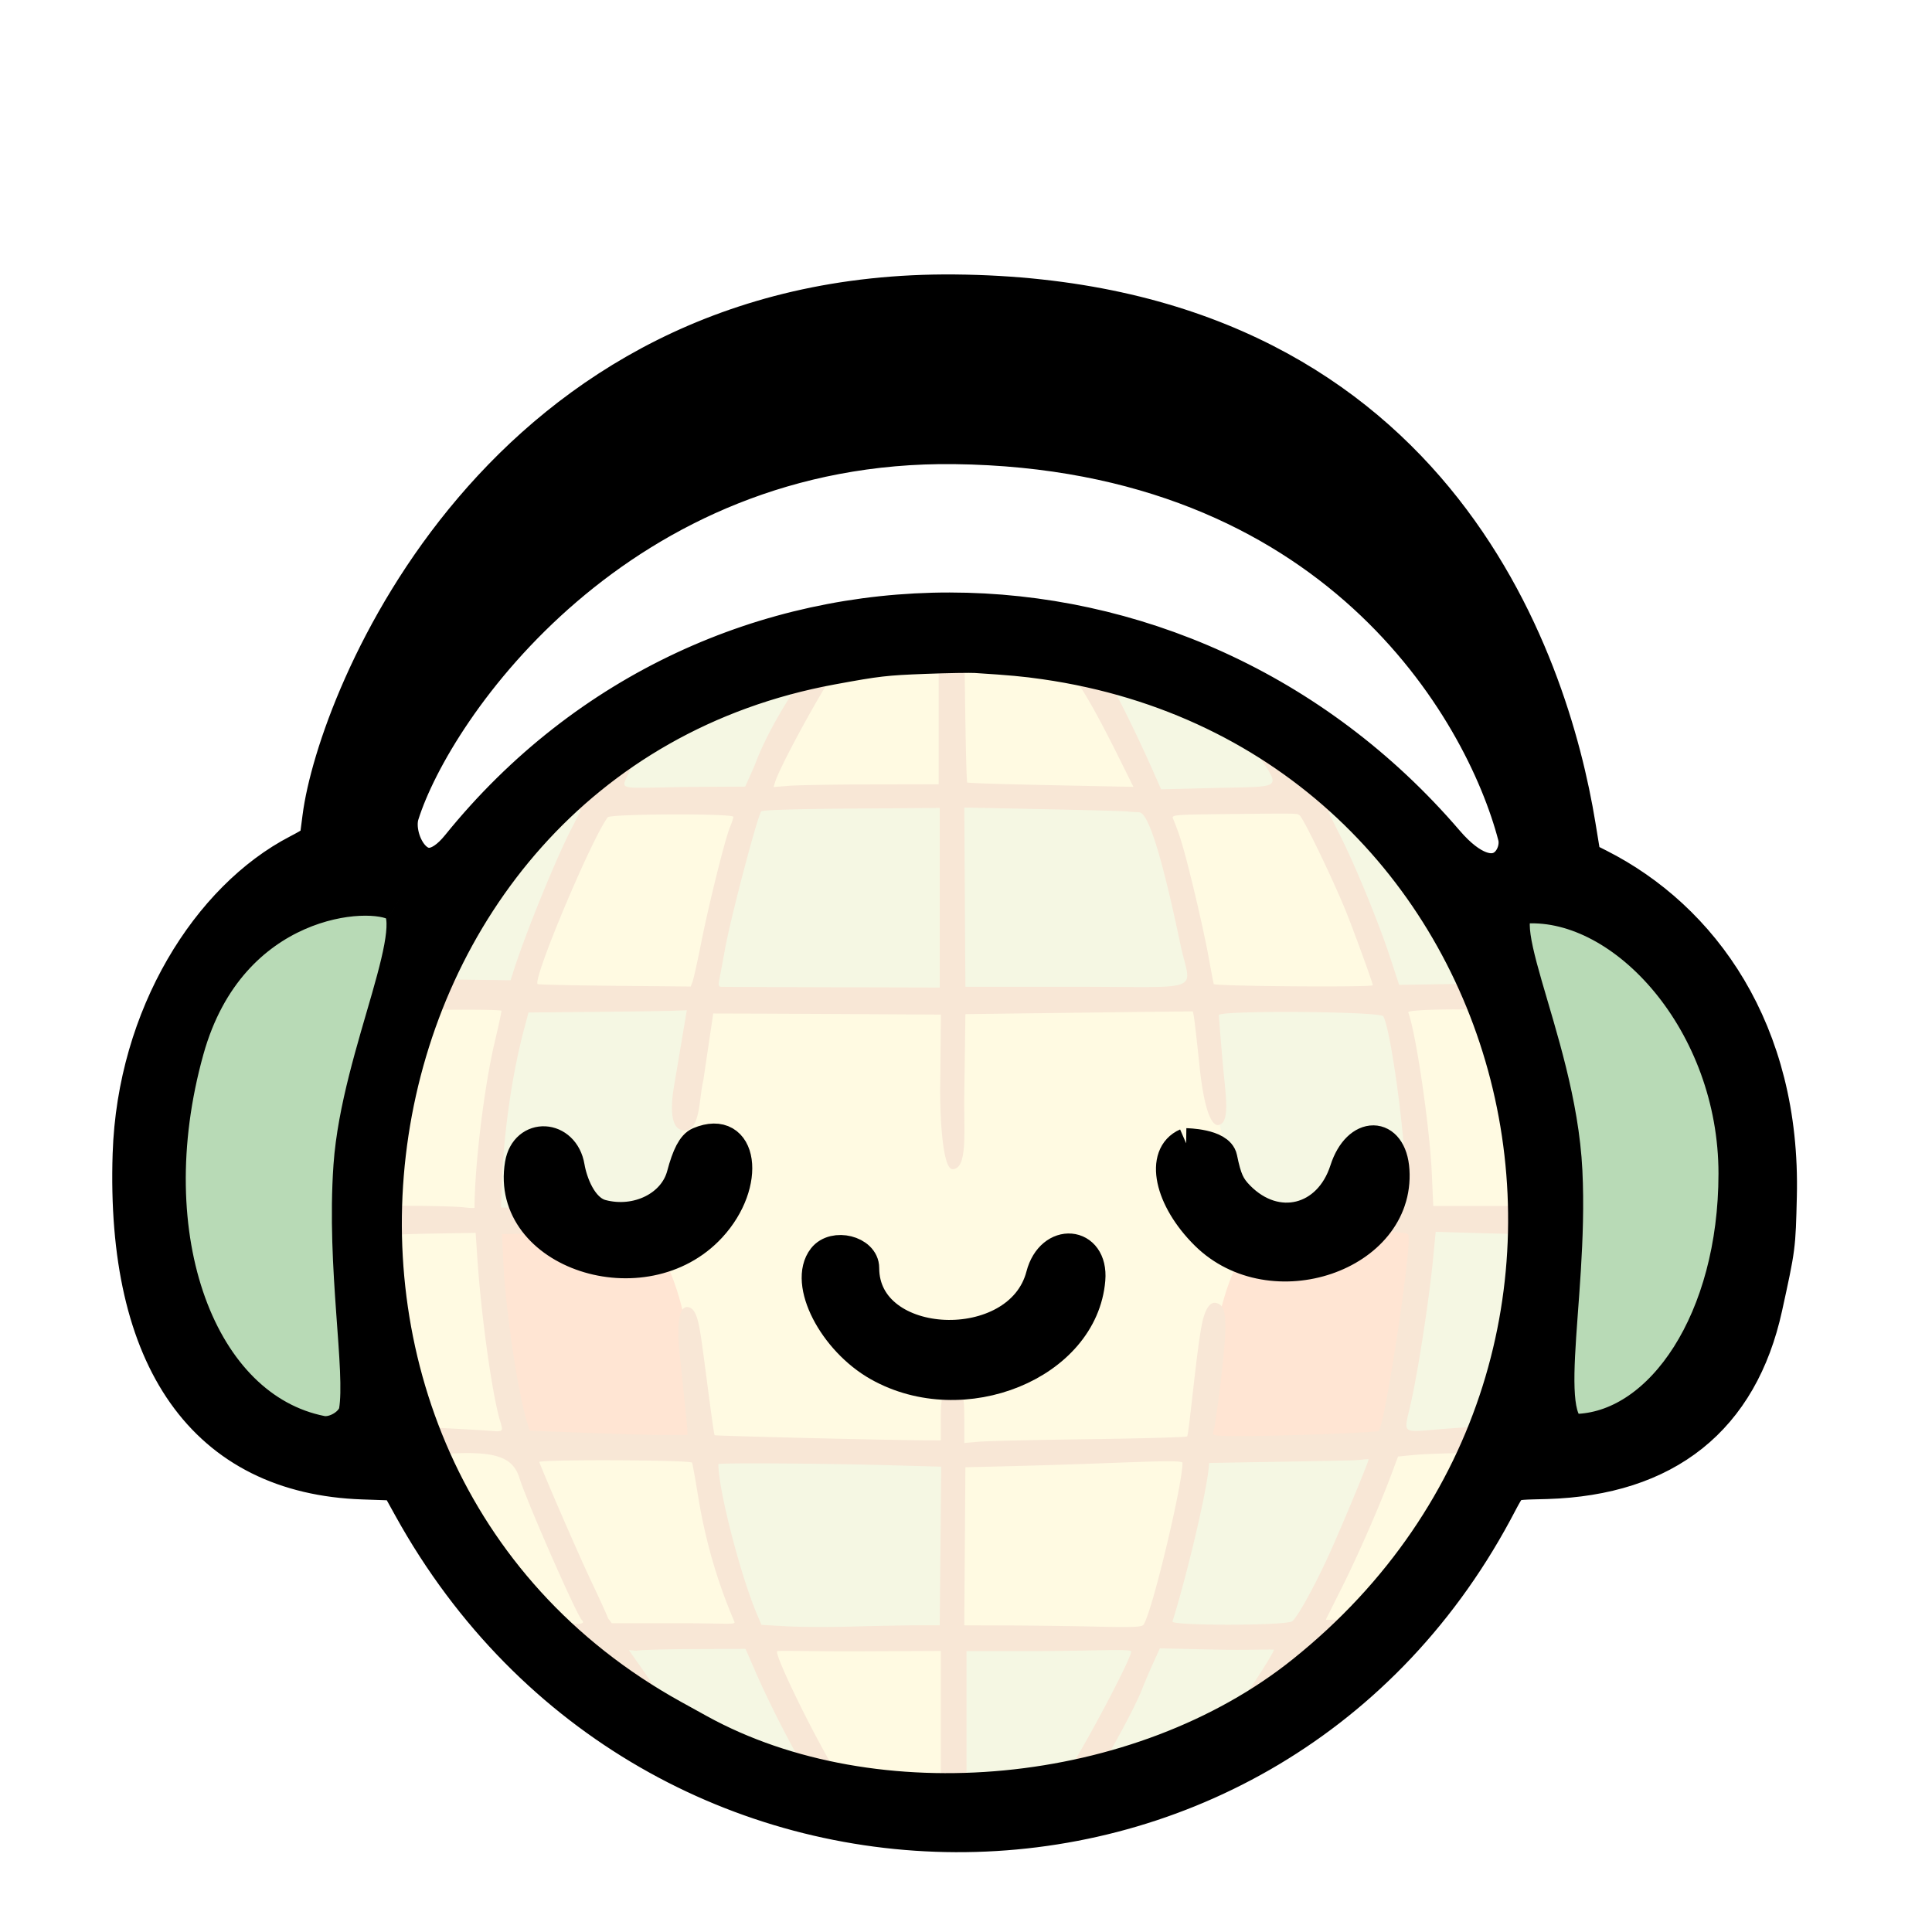 <svg viewBox="0 0 32 32" xmlns="http://www.w3.org/2000/svg" xml:space="preserve" style="fill-rule:evenodd;clip-rule:evenodd;stroke-linejoin:round;stroke-miterlimit:2">
  <filter id="a" x="-50%" y="-50%" width="200%" height="200%">
    <feOffset dy="10" in="SourceAlpha" result="s1-offset"/>
    <feGaussianBlur in="s1-offset" stdDeviation="7.5" result="s1-blur"/>
    <feColorMatrix in="s1-blur" values="1 0 0 0 0 0 1 0 0 0 0 0 1 0 0 0 0 0 0.1 0" result="s1"/>
    <feOffset dy="4" in="SourceAlpha" result="s2-offset"/>
    <feGaussianBlur in="s2-offset" stdDeviation="5" result="s2-blur"/>
    <feColorMatrix in="s2-blur" values="1 0 0 0 0 0 1 0 0 0 0 0 1 0 0 0 0 0 0.1 0" result="s2"/>
    <feMerge>
      <feMergeNode in="s1"/>
      <feMergeNode in="s2"/>
      <feMergeNode in="SourceGraphic"/>
    </feMerge>
  </filter>
  <g transform="matrix(.108 0 0 .093 -97.08 -14.705)" style="filter:url(#a)">
    <path style="fill:none" d="M897.591 158.444h295.867V503.25H897.591z"/>
    <path d="M218.046 365.535c-.638 4.969-1.284 9.919-1.436 11-.192 1.366-3.238 3.49-9.988 6.965-40.672 20.941-75.201 74.643-77.295 138.5-3.107 94.732 34.377 147.464 106.563 149.911l17.39.589 6.957 12.5c111.499 200.351 394.781 201.478 502.783 2 8.732-16.128 6.213-14.663 26.272-15.278 54.751-1.679 88.606-28.569 99.744-79.222 6.154-27.991 6.081-27.432 6.665-51 1.883-76.055-35.831-127.498-83.25-151.344l-8.05-4.048-2.766-16.804c-12.484-75.839-18.245-243.624-290.194-247.535-246.649-3.548-286.478 189.901-293.395 243.766Zm33.581-2.282c-4.399 13.95 10.884 41.453 30.783 16.954 118.644-146.074 335.906-143.761 458.235-1.86 24.426 28.334 39.557 7.554 36.267-4.961-15.753-59.924-154.44-161.175-264.429-164.364-120.926-3.507-244.787 103.279-260.856 154.231ZM498.5 288.02c-18.798.71-22.559 1.143-44 5.073-239.335 43.867-289.871 374.588-75 492.761 4.4 2.42 9.8 5.387 12 6.594 83.634 45.872 208.56 33.92 285.5-27.315C863.498 616.704 787.821 323.875 555 290.61c-9.398-1.343-16.084-1.958-32.5-2.993-2.75-.173-13.55.008-24 .403M252.774 403.56c-13.971-8.545-81.338-3.543-101.722 69.102-24.832 88.495 6.066 169.834 64.811 181.391 7.812 1.537 17.971-4.753 19.225-12.247 3.309-19.777-5.826-67.32-2.52-114.278 3.66-51.992 36.792-113.824 20.206-123.968m526.753.527c-25.501 1.284 12.861 63.279 15.914 125.867 3.019 61.908-15.19 124.583 9.086 123.24 40.983-2.266 75.604-53.265 75.644-122.194.042-71.18-52.336-129.346-100.644-126.913Z" style="fill:#fff;stroke:#fff;stroke-width:98.52px" transform="matrix(.328 0 0 .383 877.205 149.782)"/>
    <ellipse cx="545.5" cy="554" rx="241.5" ry="255" style="fill:#fffae2" transform="matrix(.378 0 0 .417 839.123 130.272)"/>
    <path d="m370 314-20 40 69 3 41-74zm196-32 40 75h67l-25-48zm114 75 37 91 55 1-59-94zm-50 93 87-2 13 103s-64.333 5.833-81-11-19-90-19-90m159 103-19 105-52-3 14-103zm-81 195-30-2 37-88h-89l-18 86-96 3 1 81 56-5 77-25z" style="fill:#f5f7e3" transform="matrix(.328 0 0 .383 877.206 149.783)"/>
    <path d="m513 662-117-1 21 87 96-1z" style="fill:#f5f7e3" transform="matrix(.328 0 0 .383 877.206 149.783)"/>
    <path d="m457 821-81-28-58-43 33-4 69 1zM255 445l53 4 36-92-30-6zm162-87 40-76-91 31-17 43z" style="fill:#f5f7e3" transform="matrix(.328 0 0 .383 877.206 149.783)"/>
    <path d="M292 555s62.833 2.5 80-15 23-90 23-90l-90-2zm314-198 24 92-118 2-115 1 19-94 96-2z" style="fill:#f5f7e3" transform="matrix(.328 0 0 .383 877.206 149.783)"/>
    <path d="m294 553 16 104 85 3s-5.167-76.167-22-94-79-13-79-13m422 103-88 2s3.833-73.333 21-91 82-15 82-15z" style="fill:#ffe5d3" transform="matrix(.328 0 0 .383 877.206 149.783)"/>
    <path d="M505 317.455v32.455l-31.361.061c-17.249.033-34.618.324-38.599.646l-7.239.585.732-2.351c2.09-6.713 18.153-36.351 27.667-51.048 4.666-7.208 8.332-11.824 5.491-11.788-.733.01-15.112.926-14.378 2.915 1.153 3.123-18.83 26.587-28.394 52.32l-4.381 9.75-20.519.115c-37.591.211-38.044 2.214-34.657-4.942 6.834-14.437 18.178-28.285 23.149-34.779 2.287-2.988-24.427 14.357-24.693 14.09s-.494.079-.506.766-2.424 5.002-5.359 9.587l-6.337 14.336s-15.234-2.442-16.601-1.946c0 0-8.483 7.633-9.381 8.625-1.556 1.719 1.64 3.815 7.116 3.996 3.162.105 6.91.426 8.327.713l2.577.522-4.73 9.208c-7.183 13.984-20.77 47.186-26.387 64.479l-1.711 5.271-20.163-.271-20.163-.27-3.25 7.417c-1.787 4.079-3.025 7.641-2.75 7.916s.5.088.499-.416c0-.793 40.771-.984 41.554-.195.152.153-1.266 6.729-3.15 14.613-4.865 20.351-9.403 57.491-9.403 76.952 0 .259-2.137.196-4.75-.139-2.613-.336-12.937-.656-22.944-.711-12.852-.071-18.334-.444-18.671-1.269-.262-.642-.513 2.47-.556 6.915-.081 8.271.408 10.06 2.329 8.53.601-.479 10.992-1.037 23.092-1.242l22-.371.773 11.5c1.837 27.334 6.933 63.621 10.671 75.993 1.544 5.11 1.594 5.067-5.194 4.534-3.437-.269-12.001-.769-19.031-1.111-9.93-.482-17.152-.988-18.444-2.268-1.872-1.855-2.044-2.486 2.174 7.988l2.672 6.635 12.19-.506c23.201-1.433 31.502 1.244 34.643 11.174 3.542 11.2 26.585 63.348 29.136 66.011 1.835 1.915-.266 2.158-8.923 1.744-11.049-.529-15.428-.408-6.83 7.373l6.004 5.433 11.255-1h7.255l6.594 10.064c3.626 5.535 7.859 13.406 8.085 13.887 2.384 5.079 24.328 15.298 24.391 14.289.043-.692-2.328-4.517-5.27-8.5s-10.088-14.29-13.437-19.24l-7.089-10 3.519.315c1.386-.377 13.438-.728 26.782-.78l24.263-.094 4.277 9.78c9.873 22.569 26.546 53.323 29.071 53.323.595 0 12.624 5 13.432 5 1.849 0 1.178-1.886-3.025-8.5-10.776-16.96-30.201-56.509-28.984-58.479.274-.444 17.608.116 38.519.023l38.021-.17-.002 33.291-.002 37.291 12.004-.678V753h28.846c30.831 0 48.154-1.245 48.154.181 0 3.553-23.215 46.904-30.709 57.569-2.511 3.573-3.835 6.256-3.092 6.264.716.007 14.636-3.299 15.679-4.44 3.841-4.2 19.337-31.92 23.198-41.826 1.125-2.886 3.466-8.352 5.201-12.147l3.156-6.898 25.878.576c14.233.317 27.096-.205 27.364.062.663.664-14.187 23.485-21.44 32.473-6.668 8.263-7.63 10.959-3.068 8.6 1.558-.806 21.299-12.364 21.312-12.914s3.558-7.15 6.653-11c3.096-3.85 7.071-9.362 8.834-12.25l3.206-5.25h18.138S708 741.152 708 739.255c0-1.116-1.81-1.332-9.002-1.076-4.952.177-13.002.285-13 .241.001-.044 3.278-6.569 7.283-14.5 7.54-14.935 17.77-38.148 23.32-52.918l3.194-8.502 6.853-.668c3.768-.367 12.063-.743 18.432-.836s17.056-.467 17.638-.832c1.587-.997 5.282-9.496 5.282-10.046 0-1.917-6.692-1.963-25.463-.555-22.503 1.687-20.132 3.55-16.519-12.982 3.477-15.906 8.32-47.382 10.128-65.823l1.249-12.743 21.803.647 26.802.647L787.263 546h-51.007l-.684-15.25c-.968-21.574-7.46-65.606-11.028-74.794-.558-1.435 30.216-1.883 41.618-.623l2.662.295-1.981-5.026c-3.461-8.781-4.333-8.085-26.612-7.732l-19.941.315-4.074-12.385c-5.26-15.99-16.023-42.196-23.1-56.246a16081 16081 0 0 1-5.894-11.71c-.179-.361 3.621-.985 8.445-1.386l11.77-.731-5.866-5.205c-5.602-4.97-7.14-5.213-12.968-5.401-8.375-.27-10.582-.377-15.103-6.781-2.2-3.117-5.882-8.024-8.182-10.905-2.299-2.881-4.888-9.532-4.53-9.89s-16.739-9.658-17.743-10.285c-3.537-2.209.02 6.885 10.122 22.173 11.942 18.07 13.693 16.393-17.946 17.174l-26.219.646-2.596-5.877c-12.17-27.556-27.514-57.36-31.138-57.391-1.52-.013-8.988-2.956-10.436-2.97-4.951-.045-3.836 2.988 2.085 11.821 7.304 10.895 12.902 20.816 21.991 38.97l7.162 14.306-32.785-.668c-28.885-.59-41.073-.951-44.89-1.333C517.635 349.035 517 282 517 282h-12zM422.038 362.5c-1.805 2.265-14.267 49.366-16.933 64-1.102 6.05-2.307 12.462-2.679 14.25-.5 2.403-.318 3.271.699 3.329.756.044 24.1.14 51.875.213l50.5.134v-83.519l-41.332.296c-25.993.187-41.628.668-42.13 1.297m95.201 39.89.261 41.675h51.884c61.169 0 53.473 3.11 48.661-19.667-8.768-41.499-15.029-61.367-19.373-61.481-1.744-.046-4.297-.219-5.672-.385-1.375-.165-19.042-.642-39.261-1.059l-36.761-.758zm121.911-38.623c-23.602.249-25.3.387-24.622 2 3.293 7.835 5.024 13.629 9.377 31.381 2.745 11.193 5.972 25.752 7.171 32.352 1.2 6.6 2.34 12.577 2.534 13.283.287 1.044 74.366 1.606 74.387.564.018-.895-8.277-23.638-12.163-33.347-5.812-14.52-20.353-44.568-22.123-45.715-1.374-.891-.472-.877-34.561-.518m-288.869 1.483c-7.451 9.664-35.168 75.197-32.803 77.561.256.256 16.469.617 36.028.801l35.563.336.868-2.282c.477-1.255 2.304-9.456 4.059-18.224 3.669-18.324 11.153-48.194 13.445-53.66.857-2.045 1.559-4.182 1.559-4.75 0-1.617-57.468-1.404-58.719.218m-6.925 90.499-30.145.28-2.068 7.736c-5.666 21.195-9.58 48.418-10.399 72.334l-.363 10.599 21.475.595c24.889.689 28.212 1.73 22.801 7.141-1.437 1.436-11.544 4.188-23.017 4.337l-20.861.27.667 13.23c1.139 22.605 6.518 58.881 10.932 73.729l1.337 4.5 26.893 1c14.79.55 31.392 1 36.892 1h10l-.063-3c-.034-1.65-3.095-30.368-3.776-37-1.095-10.67-.108-19.408 3.56-19.492 4.546-.105 5.698 7.058 7.297 18.492 1.398 9.994 5.24 40.591 5.733 41.084.365.366 83.041 2.36 99.499 2.401L506 655v-6.441c0-8.869-.404-19.564 6-19.559 5.024.004 4.976 7.908 4.985 18.851l.015 8.352 6.75-.578c3.712-.318 27-.853 51.75-1.188s45.294-.908 45.653-1.273c.936-.951 4.756-44.272 7.401-54.27.871-3.293 2.723-8.834 6.469-7.72 3.566 1.06 4.096 4.829 3.995 12.826-.108 8.576-4.094 41.958-5.641 47.25-.472 1.614.682 1.748 14.806 1.721 19.041-.036 61.838-1.659 62.551-2.372 2.969-2.968 15.678-86.476 13.876-91.172-.451-1.175-4.393-1.43-22.329-1.442-12.335-.009-22.432-.436-23.281-.985-1.282-.828-4.479-2.307-4.489-4.991-.011-3.064 2.162-3.585 3.989-4.213 1.65-.568 12.45-1.221 24-1.452l21-.419.081-6.712c.244-20.362-6.818-74.181-10.681-81.401-1.243-2.322-76.902-2.875-76.898-.562.001.688 1.671 21.55 2.489 29.25 1.296 12.195 2.008 21.629-2.982 21.865-2.361.112-6.153-4.697-8.534-27.365-1.184-11.275-2.371-21.625-2.638-23l-.486-2.5-17.676.191c-9.721.105-33.65.397-53.175.649l-35.5.457-.518 37.352c-.285 16.543 1.783 34.679-5.482 34.721-4.785.028-6.112-25.526-5.728-42.12l.271-29.75-36.271-.201c-19.95-.11-43.902-.223-53.228-.25l-16.955-.049-4.657 31.248c-2.078 8.133-1.211 24.08-9.429 23.088-8.386-1.013-4.233-20.249-3.894-22.586l5.618-33.25-6.863.235c-3.775.129-20.429.36-37.008.514m-25.122 209.337c5.364 13.22 19.205 44.758 24.541 55.914 3.813 7.975 7.255 15.513 7.647 16.75l1.713 2.25h28.039c27.278 0 29.994.894 29.284-.75-7.213-16.696-13.275-35.874-16.919-58.157-1.386-8.474-2.673-15.561-2.861-15.749-1.292-1.291-71.967-1.547-71.444-.258M661 665l-29.5.5-.323 3c-1.33 12.367-10.088 49.112-16.853 70.708-.627 2.001 50.781 2.021 55.731.022 2.363-.955 12.424-19.425 19.879-36.495C700.175 679.283 706 664.565 706 663.894c0-.444-3.487.285-7.75.399s-21.025.432-37.25.707m-259.001 1.052c.017 12.007 10.312 51.725 18.17 70.092l1.986 4.644 11.673.66c6.419.363 20.447.413 31.172.112s24.225-.552 30-.557l10.5-.009.345-36.882.344-36.882-23.344-.65c-31.795-.885-80.847-1.205-80.846-.528M538 667l-20.5.5-.262 36.75-.263 36.75 20.763.063c11.419.035 30.028.281 41.352.545 16.118.378 20.813.201 21.616-.813 3.811-4.809 18.294-64.94 18.294-75.305 0-1.932-27.37.202-81 1.51" style="fill:#f8e7d6" transform="matrix(.328 0 0 .383 877.206 149.783)"/>
    <path d="M274 406s-32.927 69.963-38.402 128.476C229.532 599.314 260 664 260 664s-130.015 25.541-123-143.28C143.994 352.407 274 406 274 406" style="fill:#b8dab6" transform="matrix(-.327 0 0 .383 1213.84 149.826)"/>
    <path d="M274 406s-32.927 69.963-38.402 128.476C229.532 599.314 260 664 260 664s-130.015 25.541-123-143.28C143.994 352.407 274 406 274 406" style="fill:#b8dab6" transform="matrix(.328 0 0 .383 877.206 149.783)"/>
    <path d="M419.249 521.985c-2.369 1.001-4.311 4.689-6.202 11.782-3.008 11.284-16.277 17.7-28.947 14.362-7.272-1.916-10.734-12.001-11.624-17.268-1.971-11.671-16.026-12.404-17.963-.938-5.465 32.348 44.907 48.913 69.141 22.738 14.634-15.807 11.532-37.411-4.405-30.676m176.227.411c-9.539 4.156-6.186 20.051 6.961 33.005 23.92 23.569 70.337 7.805 68.362-23.218-.911-14.313-13.345-14.444-17.936-.189-5.892 18.294-24.777 22.978-38.127 9.457-3.461-3.505-4.656-6.145-6.217-13.732-1.061-5.155-13.043-5.323-13.043-5.323m-131.403 41.239c-7.061 8.976 3.672 29.902 20.044 39.082 30.754 17.244 74.12-.413 76.675-31.219 1.154-13.92-14.226-15.214-17.803-1.498-7.891 30.258-63.989 27.929-63.989-2.657 0-6.182-10.86-8.879-14.927-3.708" style="stroke:#000;stroke-width:10.91px" transform="matrix(.424 0 0 .494 828.317 89.678)"/>
    <path d="M218.046 365.535c-.638 4.969-1.284 9.919-1.436 11-.192 1.366-3.238 3.49-9.988 6.965-40.672 20.941-75.201 74.643-77.295 138.5-3.107 94.732 34.377 147.464 106.563 149.911l17.39.589 6.957 12.5c111.499 200.351 394.781 201.478 502.783 2 8.732-16.128 6.213-14.663 26.272-15.278 54.751-1.679 88.606-28.569 99.744-79.222 6.154-27.991 6.081-27.432 6.665-51 1.883-76.055-35.831-127.498-83.25-151.344l-8.05-4.048-2.766-16.804c-12.484-75.839-66.973-243.868-289.177-245.91-212.014-1.949-287.495 188.276-294.412 242.141Zm33.581-2.282c-4.399 13.95 10.884 41.453 30.783 16.954 118.644-146.074 335.906-143.761 458.235-1.86 24.426 28.334 39.557 7.554 36.267-4.961-15.753-59.924-85.691-180.692-264.454-182.902-157.782-1.95-244.762 121.817-260.831 172.769ZM498.5 288.02c-18.798.71-22.559 1.143-44 5.073-239.335 43.867-289.871 374.588-75 492.761 4.4 2.42 9.8 5.387 12 6.594 83.634 45.872 208.56 33.92 285.5-27.315C863.498 616.704 787.821 323.875 555 290.61c-9.398-1.343-16.084-1.958-32.5-2.993-2.75-.173-13.55.008-24 .403M252.774 403.56c-13.971-8.545-81.338-3.543-101.722 69.102-24.832 88.495 6.066 169.834 64.811 181.391 7.812 1.537 17.971-4.753 19.225-12.247 3.309-19.777-5.826-67.32-2.52-114.278 3.66-51.992 36.792-113.824 20.206-123.968m526.753.527c-25.501 1.284 12.861 63.279 15.914 125.867 3.019 61.908-15.19 124.583 9.086 123.24 40.983-2.266 75.604-53.265 75.644-122.194.042-71.18-52.336-129.346-100.644-126.913Z" style="stroke:#000;stroke-width:21.11px" transform="matrix(.328 0 0 .383 877.205 149.782)"/>
  </g>
</svg>
